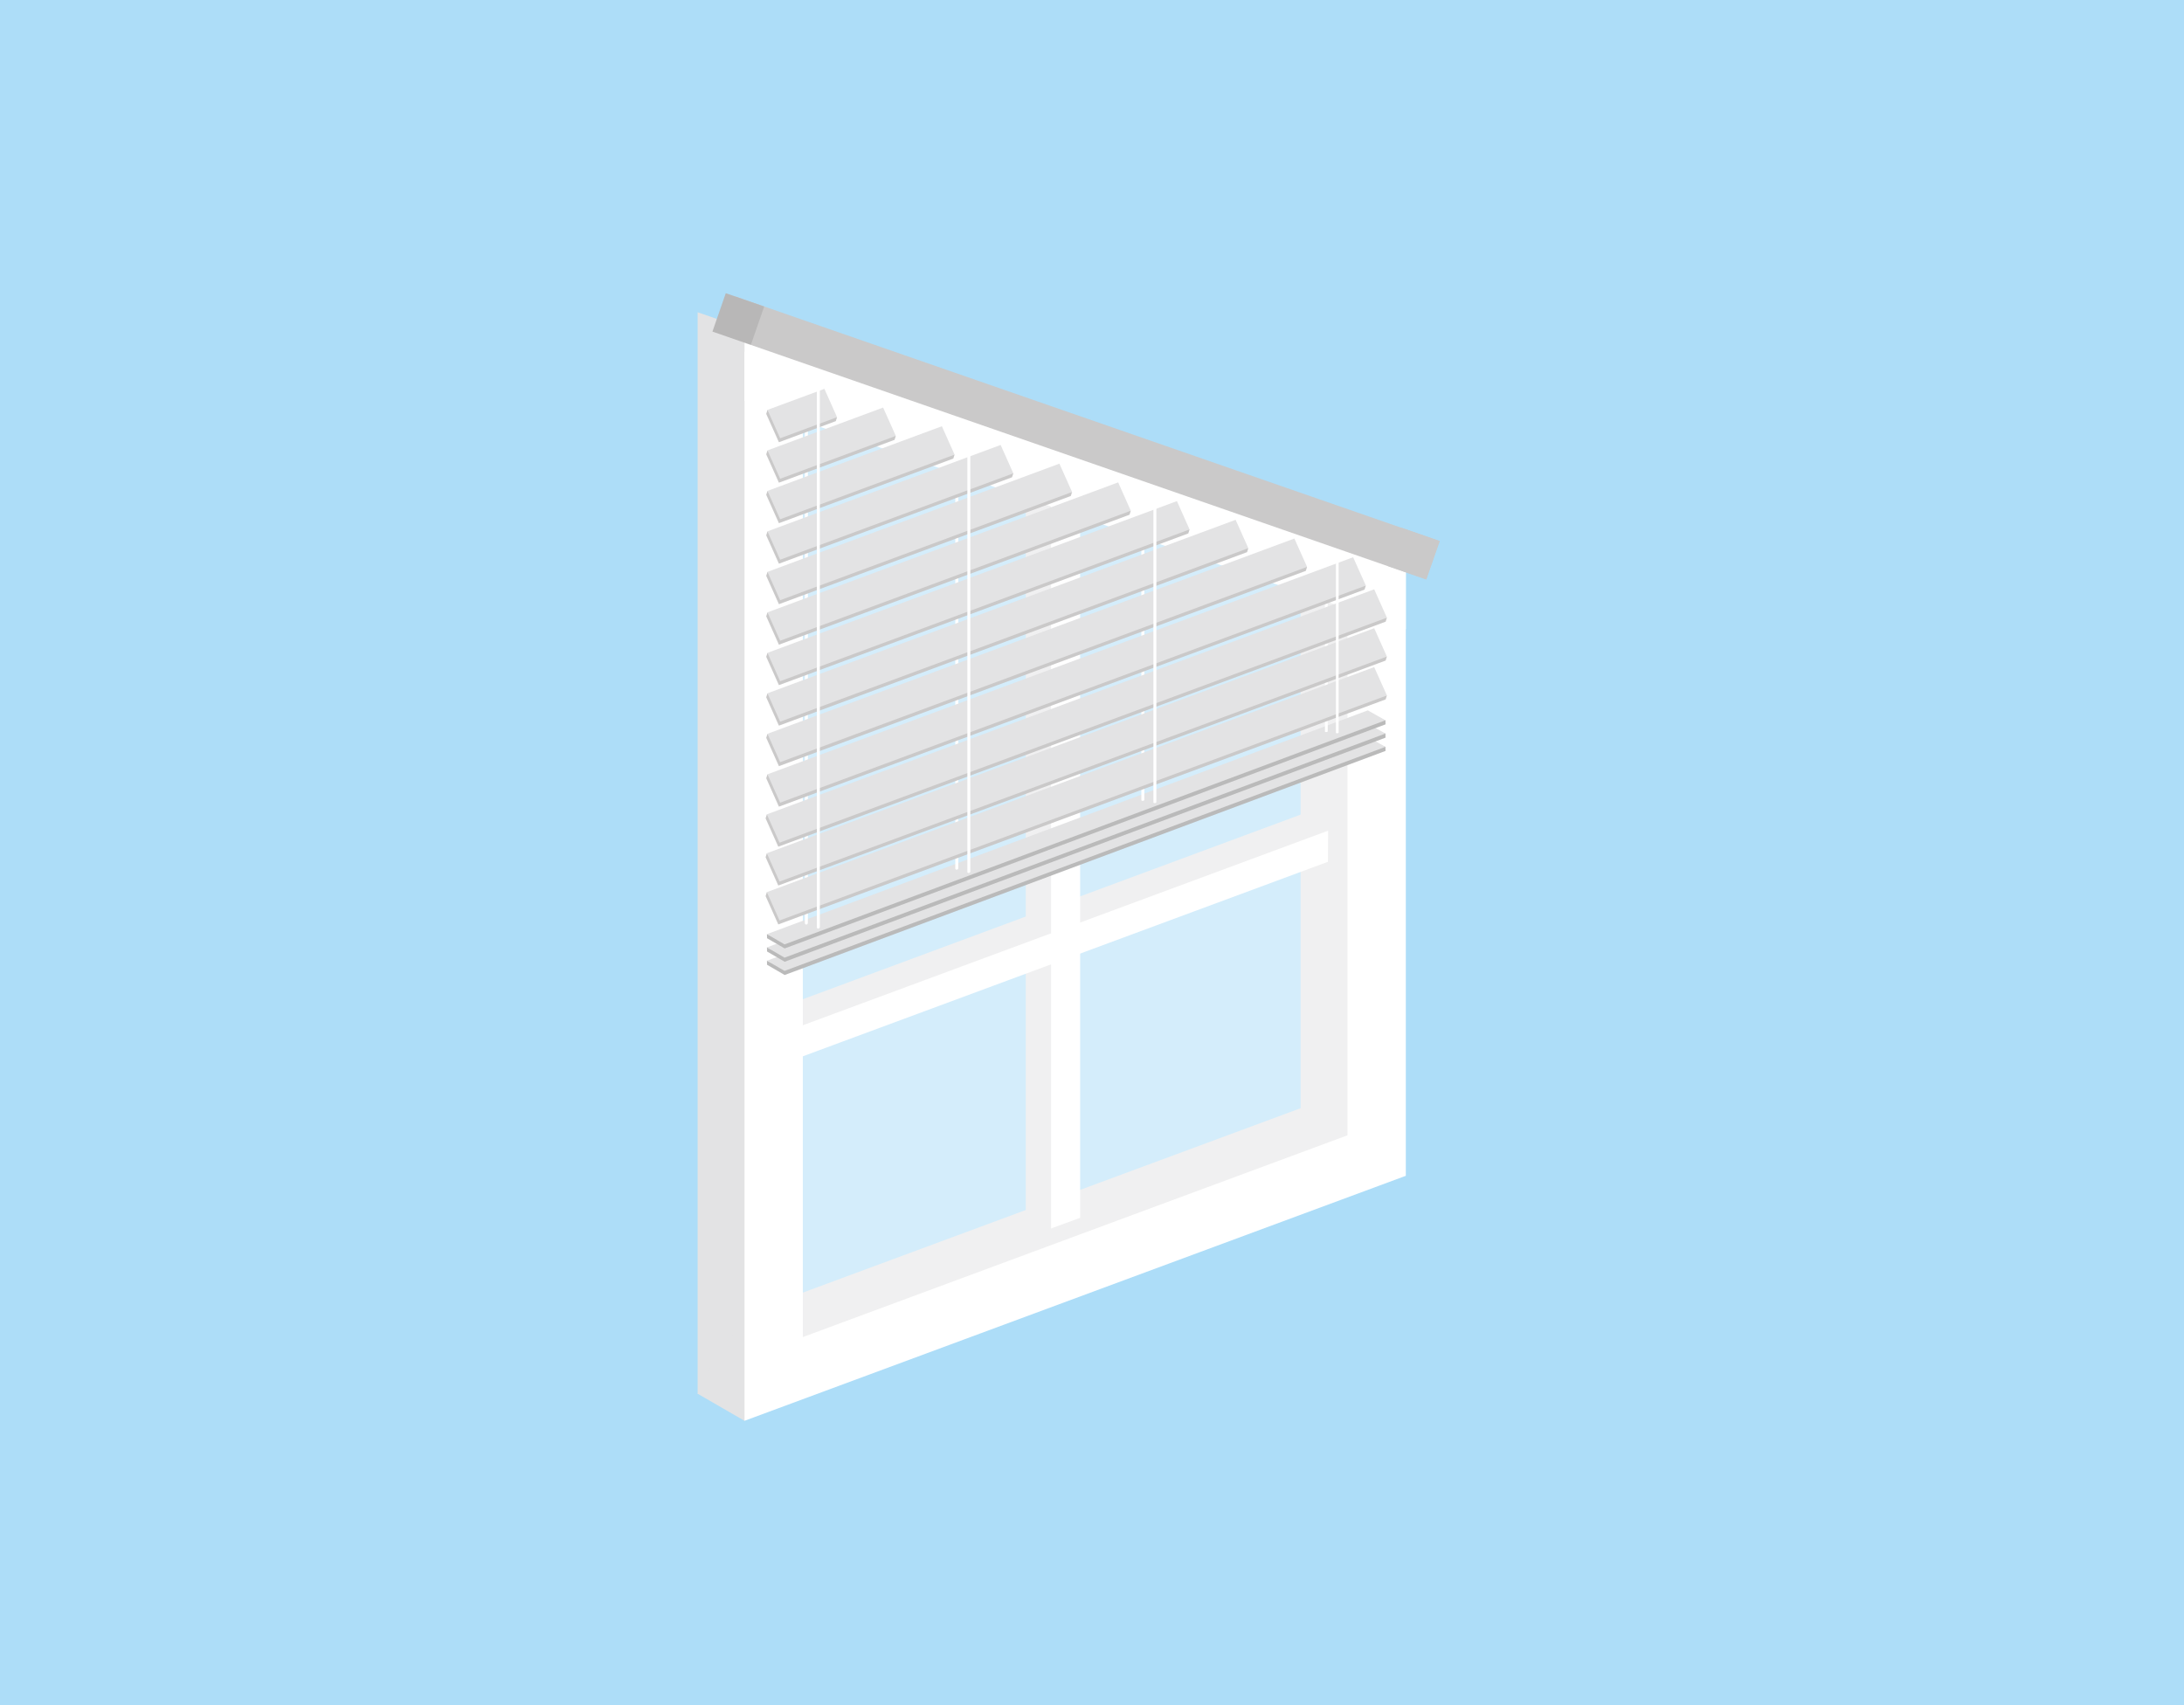 <?xml version="1.0" encoding="UTF-8"?>
<svg xmlns="http://www.w3.org/2000/svg" width="420" height="328" viewBox="0 0 420 328">
  <defs>
    <style>
      .cls-1 {
        opacity: .47;
      }

      .cls-1, .cls-2 {
        fill: #fff;
      }

      .cls-3 {
        fill: #cac9c9;
      }

      .cls-4 {
        fill: #bababa;
      }

      .cls-5 {
        fill: #adddf8;
      }

      .cls-6 {
        fill: #b8b7b7;
      }

      .cls-7 {
        fill: none;
        stroke: #e3e3e4;
        stroke-miterlimit: 10;
      }

      .cls-8 {
        fill: #e3e3e4;
      }
    </style>
  </defs>
  <g id="Ebene_1" data-name="Ebene 1">
    <rect class="cls-5" width="420" height="328"/>
  </g>
  <g id="Ebene_6" data-name="Ebene 6">
    <g>
      <path class="cls-8" d="M250.12,113.67v99.48l-104.75,38.81V67.4l124.98,41.89-20.23-9.14-115.96-40.09v208.01l127.17-47.12v-105.26l-11.21-2.01Z"/>
      <rect class="cls-8" x="197.27" y="89.78" width="5.6" height="154.04"/>
      <polygon class="cls-8" points="134.14 268.05 143.18 273.28 159.56 256.43 139.74 256.75 134.14 268.05"/>
      <rect class="cls-8" x="141.85" y="175.47" width="116.29" height="5.6" transform="translate(-49.5 80.66) rotate(-20.35)"/>
      <path class="cls-2" d="M143.18,273.28V67.65l66.13,24.9,61.04,16.73v116.87l-127.17,47.12ZM154.39,69.2v187.97l104.75-38.81v-104.9l-52.38-18.12-52.38-26.14Z"/>
      <polygon class="cls-2" points="207.72 235.15 202.12 237.07 202.12 91.74 207.72 91.74 207.72 235.15"/>
      <line class="cls-7" x1="196.45" y1="238.88" x2="212.08" y2="233.18"/>
      <polygon class="cls-2" points="147.31 205.79 145.37 200.54 255.92 159.58 256.36 165.39 147.31 205.79"/>
      <line class="cls-7" x1="255.82" y1="174.85" x2="255.92" y2="158.1"/>
      <polygon class="cls-2" points="270.35 109.29 143.18 65.32 143.18 77.09 270.35 120.98 270.35 109.29"/>
      <rect class="cls-3" x="267.97" y="102.56" width="7.82" height="7.82" transform="translate(49.98 -83.3) rotate(19.15)"/>
      <polyline class="cls-3" points="274.25 111.45 276.86 104.07 141.38 57.01 144.4 66.34 274.25 111.45 138.77 64.4"/>
      <rect class="cls-6" x="138.08" y="57.45" width="7.82" height="7.82" transform="translate(37.44 175.37) rotate(-70.85)"/>
      <polygon class="cls-1" points="261.78 226.69 149.96 264.35 149.96 74.01 212.45 91.96 239.93 100.76 263.69 112.29 261.78 226.69"/>
      <g>
        <g>
          <polygon class="cls-4" points="266.43 143.65 265.28 143.27 265.08 143.5 263.06 142.53 148.98 185.48 147.49 184.78 147.51 185.56 150.9 187.53 266.45 144.43 266.43 143.65"/>
          <polygon class="cls-8" points="266.43 143.65 150.88 186.74 147.49 184.78 263.04 141.74 266.43 143.65"/>
        </g>
        <g>
          <polygon class="cls-4" points="266.43 141.09 265.28 140.72 265.08 140.95 263.06 139.97 148.98 182.92 147.49 182.22 147.51 183.01 150.9 184.98 266.45 141.88 266.43 141.09"/>
          <polygon class="cls-8" points="266.43 141.09 150.88 184.19 147.49 182.22 263.04 139.19 266.43 141.09"/>
        </g>
        <g>
          <polygon class="cls-4" points="266.43 138.54 265.28 138.16 265.08 138.39 263.06 137.42 148.98 180.37 147.49 179.67 147.51 180.46 150.9 182.42 266.45 139.32 266.43 138.54"/>
          <polygon class="cls-8" points="266.43 138.54 150.88 181.64 147.49 179.67 263.04 136.63 266.43 138.54"/>
        </g>
      </g>
      <path class="cls-2" d="M254.79,140.71c0,.06.12.1.27.09s.27-.06.27-.11v-32.66l-.53.07v32.6Z"/>
      <path id="Schnur_hinten_rechts" data-name="Schnur hinten rechts" class="cls-2" d="M154.78,177.53c0,.18.13.31.29.3s.29-.18.29-.36v-103.15l-.58.24v102.97Z"/>
      <path id="Schnur_hinten_rechts-2" data-name="Schnur hinten rechts" class="cls-2" d="M183.71,167.03c0,.15.13.25.29.24s.29-.15.29-.29v-83.83l-.58.2v83.69Z"/>
      <path id="Schnur_hinten_rechts-3" data-name="Schnur hinten rechts" class="cls-2" d="M219.49,153.87c0,.1.13.17.29.16s.29-.1.29-.2v-56.8l-.58.13v56.71Z"/>
      <g>
        <g>
          <polygon class="cls-3" points="266.12 118.8 264.03 114.12 147.95 157.13 147.47 156.63 147.23 157.4 149.67 162.85 266.47 119.57 266.71 118.8 266.12 118.8"/>
          <polygon class="cls-8" points="266.71 118.8 149.91 162.08 147.47 156.63 264.27 113.35 266.71 118.8"/>
        </g>
        <g>
          <polygon class="cls-3" points="266.12 126.28 264.03 121.6 147.95 164.61 147.47 164.11 147.23 164.87 149.67 170.32 266.47 127.05 266.71 126.28 266.12 126.28"/>
          <polygon class="cls-8" points="266.71 126.28 149.91 169.56 147.47 164.11 264.27 120.83 266.71 126.28"/>
        </g>
        <g>
          <polygon class="cls-3" points="266.12 133.76 264.03 129.07 147.95 172.08 147.47 171.59 147.23 172.35 149.67 177.8 266.47 134.52 266.71 133.76 266.12 133.76"/>
          <polygon class="cls-8" points="266.71 133.76 149.91 177.04 147.47 171.59 264.27 128.31 266.71 133.76"/>
        </g>
      </g>
      <g>
        <g>
          <polygon class="cls-3" points="160.38 80.23 158.29 75.55 148.07 79.34 147.59 78.84 147.35 79.61 149.79 85.06 160.73 81 160.97 80.24 160.38 80.23"/>
          <polygon class="cls-8" points="160.97 80.24 150.03 84.29 147.59 78.84 158.54 74.79 160.97 80.24"/>
        </g>
        <g>
          <polygon class="cls-3" points="171.68 83.83 169.59 79.15 148.07 87.13 147.59 86.63 147.35 87.39 149.79 92.84 172.03 84.6 172.27 83.84 171.68 83.83"/>
          <polygon class="cls-8" points="172.27 83.84 150.03 92.08 147.59 86.63 169.83 78.39 172.27 83.84"/>
        </g>
        <g>
          <polygon class="cls-3" points="182.98 87.43 180.89 82.75 148.07 94.91 147.59 94.42 147.35 95.18 149.79 100.63 183.33 88.2 183.57 87.44 182.98 87.43"/>
          <polygon class="cls-8" points="183.57 87.44 150.03 99.87 147.59 94.42 181.13 81.98 183.57 87.44"/>
        </g>
        <g>
          <polygon class="cls-3" points="194.28 91.03 192.19 86.35 148.07 102.7 147.59 102.2 147.35 102.97 149.79 108.42 194.62 91.8 194.87 91.04 194.28 91.03"/>
          <polygon class="cls-8" points="194.87 91.04 150.03 107.65 147.59 102.2 192.43 85.58 194.87 91.04"/>
        </g>
        <g>
          <polygon class="cls-3" points="205.58 94.63 203.49 89.95 148.07 110.49 147.59 109.99 147.35 110.76 149.79 116.21 205.92 95.4 206.17 94.63 205.58 94.63"/>
          <polygon class="cls-8" points="206.17 94.63 150.03 115.44 147.59 109.99 203.73 89.18 206.17 94.63"/>
        </g>
        <g>
          <polygon class="cls-3" points="216.88 98.23 214.78 93.55 148.07 118.28 147.59 117.78 147.35 118.54 149.79 124 217.22 99 217.46 98.23 216.88 98.23"/>
          <polygon class="cls-8" points="217.46 98.23 150.03 123.23 147.59 117.78 215.03 92.78 217.46 98.23"/>
        </g>
        <g>
          <polygon class="cls-3" points="228.18 101.83 226.08 97.15 148.07 126.06 147.59 125.57 147.35 126.33 149.79 131.78 228.52 102.6 228.76 101.83 228.18 101.83"/>
          <polygon class="cls-8" points="228.76 101.83 150.03 131.02 147.59 125.57 226.33 96.38 228.76 101.83"/>
        </g>
        <g>
          <polygon class="cls-3" points="239.47 105.43 237.38 100.75 148.07 133.85 147.59 133.35 147.35 134.12 149.79 139.57 239.82 106.2 240.06 105.43 239.47 105.43"/>
          <polygon class="cls-8" points="240.06 105.43 150.03 138.8 147.59 133.35 237.62 99.98 240.06 105.43"/>
        </g>
        <g>
          <polygon class="cls-3" points="250.77 109.03 248.68 104.35 148.07 141.64 147.59 141.14 147.35 141.91 149.79 147.36 251.12 109.8 251.36 109.03 250.77 109.03"/>
          <polygon class="cls-8" points="251.36 109.03 150.03 146.59 147.59 141.14 248.92 103.58 251.36 109.03"/>
        </g>
        <g>
          <polygon class="cls-3" points="262.07 112.63 259.98 107.95 148.07 149.43 147.59 148.93 147.35 149.69 149.79 155.15 262.41 113.4 262.66 112.63 262.07 112.63"/>
          <polygon class="cls-8" points="262.66 112.63 150.03 154.38 147.59 148.93 260.22 107.18 262.66 112.63"/>
        </g>
      </g>
      <path class="cls-2" d="M157.08,178.32c0,.18.13.31.29.29s.29-.18.29-.36v-104.89l-.57.24v104.72Z"/>
      <path class="cls-2" d="M186.02,167.67c0,.15.13.25.29.24s.29-.14.29-.29v-85.24l-.57.19v85.11Z"/>
      <path class="cls-2" d="M221.8,154.31c0,.1.13.17.29.16s.29-.1.29-.2v-57.76l-.57.13v57.67Z"/>
      <path class="cls-2" d="M256.91,140.95c0,.06.12.1.26.09s.26-.05.26-.11v-33.19l-.52.07v33.14Z"/>
    </g>
  </g>
</svg>